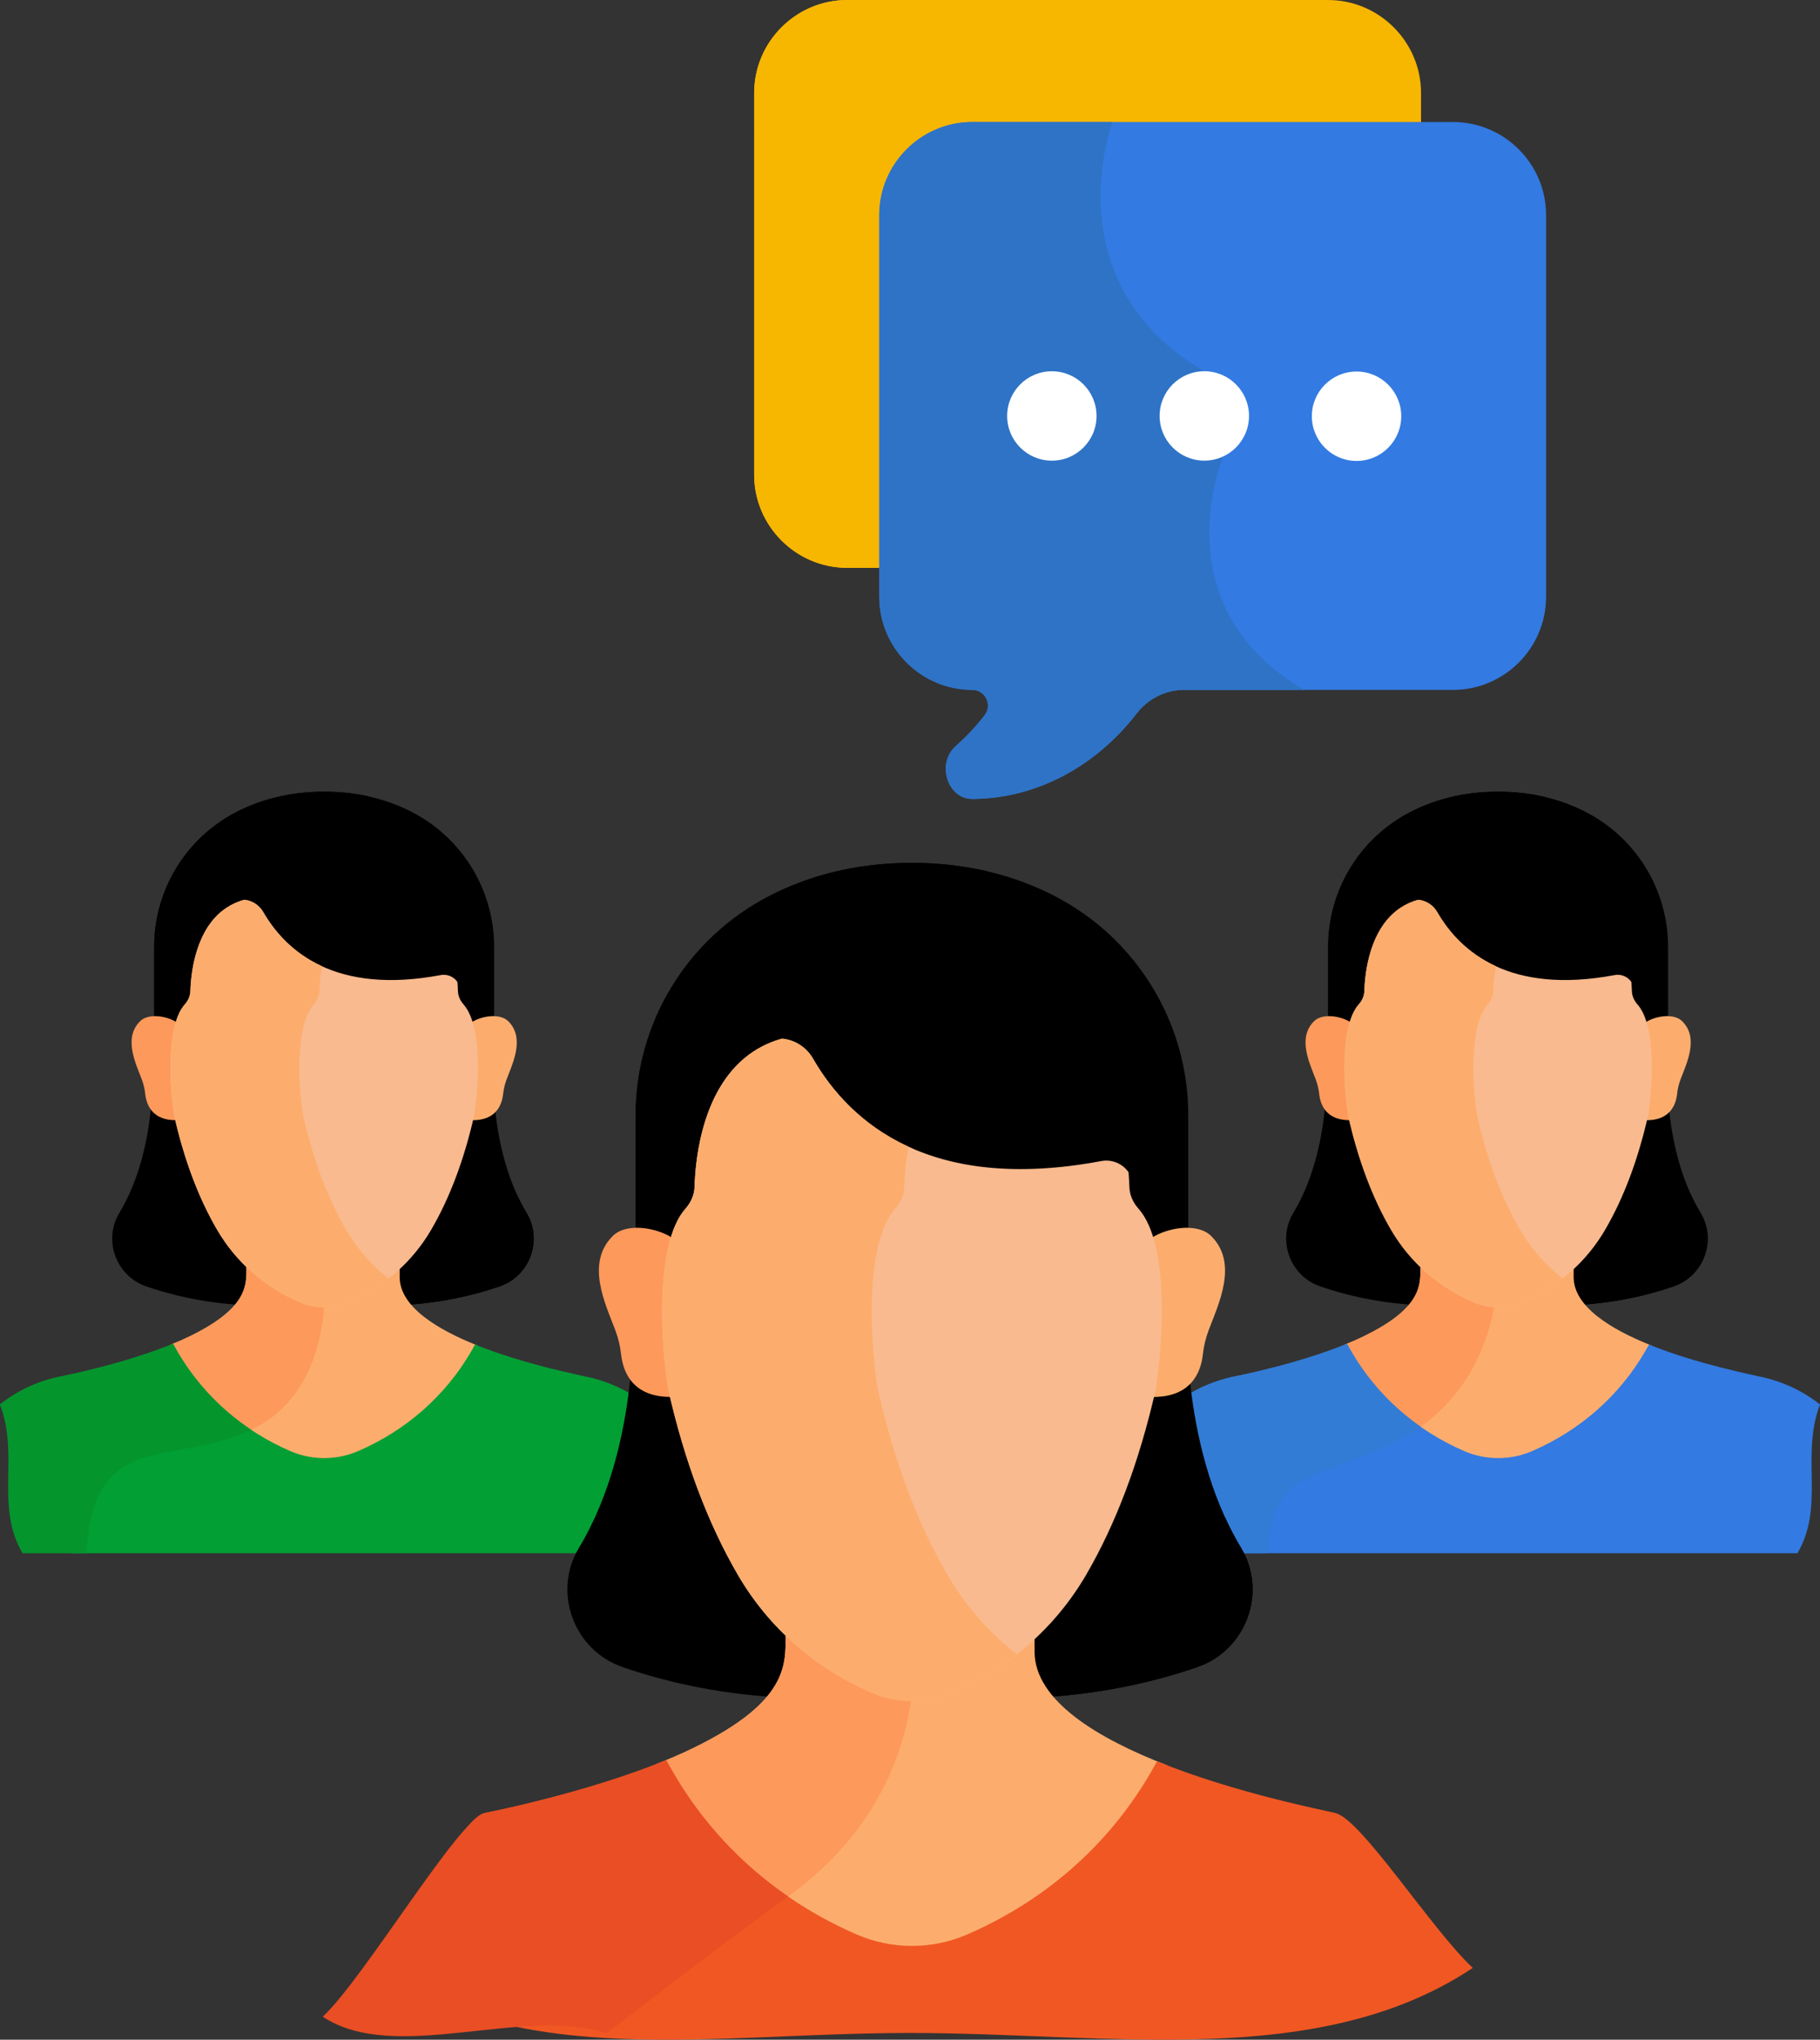 <svg xmlns="http://www.w3.org/2000/svg" xmlns:xlink="http://www.w3.org/1999/xlink" id="Layer_1" x="0px" y="0px" width="74.676px" height="83.685px" viewBox="0 0 74.676 83.685" xml:space="preserve"><rect x="0" y="0" width="74.676" height="83.685" fill="#333333" stroke="none"/><g>	<path d="M67.576,43.565c0.016,0.803-0.066,1.625-0.15,2.174c-0.406,1.786-0.99,3.339-1.738,4.619  c-0.34,0.581-0.764,1.109-1.258,1.569l-0.064,0.06v0.399c0,0.414,0.162,0.797,0.436,1.15c1.535-0.092,2.842-0.403,3.869-0.758  c1.238-0.426,1.781-1.895,1.105-3.016c-1.594-2.641-1.357-6.198-1.357-6.198H67.576z"></path>	<path d="M69.773,49.763c-0.148-0.247-0.283-0.503-0.4-0.763c-1.855,1.075-2.596-0.449-2.596-0.449s-0.049-0.071-0.137-0.201  c-0.279,0.728-0.598,1.4-0.953,2.008c-0.34,0.581-0.764,1.109-1.258,1.569l-0.064,0.06v0.399c0,0.414,0.162,0.797,0.436,1.15  c1.535-0.092,2.84-0.403,3.869-0.758C69.908,52.353,70.449,50.885,69.773,49.763z"></path>	<path d="M54.17,52.779c1.027,0.354,2.332,0.666,3.867,0.758c0.275-0.353,0.436-0.737,0.436-1.15v-0.492l-0.061-0.059  c-0.453-0.438-0.844-0.935-1.16-1.476c-0.75-1.282-1.334-2.835-1.738-4.62c-0.09-0.517-0.168-1.352-0.15-2.175H54.42  c0,0,0.238,3.558-1.354,6.198C52.389,50.885,52.932,52.353,54.17,52.779z"></path>	<path d="M19.408,43.565c0.016,0.803-0.066,1.625-0.15,2.174c-0.406,1.786-0.99,3.339-1.738,4.619  c-0.34,0.581-0.764,1.109-1.258,1.569l-0.064,0.06v0.399c0,0.414,0.162,0.797,0.436,1.15c1.535-0.092,2.84-0.403,3.869-0.758  c1.238-0.426,1.781-1.895,1.104-3.016c-1.592-2.641-1.355-6.198-1.355-6.198H19.408z"></path>	<path d="M21.605,49.763c-0.148-0.247-0.283-0.503-0.402-0.763c-1.854,1.075-2.594-0.449-2.594-0.449s-0.049-0.071-0.137-0.201  c-0.279,0.728-0.598,1.4-0.953,2.008c-0.34,0.581-0.764,1.109-1.26,1.569l-0.063,0.06v0.399c0,0.414,0.162,0.797,0.436,1.15  c1.535-0.092,2.84-0.403,3.869-0.758C21.74,52.353,22.281,50.885,21.605,49.763L21.605,49.763z"></path>	<path d="M6.002,52.779c1.027,0.354,2.332,0.666,3.867,0.758c0.275-0.353,0.436-0.737,0.436-1.15v-0.492l-0.061-0.059  C9.791,51.398,9.4,50.902,9.082,50.36c-0.748-1.282-1.332-2.835-1.736-4.62c-0.088-0.517-0.17-1.352-0.15-2.175H6.252  c0,0,0.238,3.558-1.355,6.198C4.221,50.885,4.764,52.353,6.002,52.779z"></path>	<path fill="#FCAD6D" d="M55.33,55.479c1.078,1.846,2.713,3.282,4.725,4.151c0.9,0.39,1.934,0.39,2.836,0  c2.01-0.87,3.645-2.305,4.723-4.151c0.051-0.09,0.104-0.181,0.154-0.272c-1.682-0.668-3.201-1.603-3.201-2.814  c0-0.438,0-0.308,0-0.59c-0.762,0.682-2.068,1.55-3.145,1.576c-1.078-0.026-2.385-0.894-3.146-1.576  c0,0.813,0.215,1.791-2.338,3.031c-0.248,0.121-0.51,0.234-0.779,0.343C55.215,55.278,55.273,55.378,55.33,55.479L55.33,55.479z"></path>	<path fill="#FD995B" d="M58.275,51.802c0,0.813,0.215,1.791-2.338,3.031c-0.248,0.121-0.51,0.234-0.779,0.343  c0.057,0.102,0.115,0.202,0.172,0.302c0.725,1.239,1.699,2.292,2.871,3.114c2.184-1.491,2.914-3.725,3.154-5.219  C60.291,53.314,59.021,52.47,58.275,51.802z"></path>	<path fill="#337AE2" d="M74.676,57.623c-0.951-0.755-1.949-1.045-2.523-1.156c-0.236-0.064-2.5-0.494-4.492-1.303  c-0.059,0.104-0.117,0.208-0.176,0.308c-1.057,1.807-2.656,3.213-4.625,4.065c-0.883,0.381-1.895,0.381-2.777,0  c-1.969-0.852-3.568-2.258-4.625-4.065c-0.064-0.112-0.129-0.225-0.193-0.338c-2.041,0.842-4.564,1.331-4.576,1.333  c-0.924,0.179-2.951,0.824-4.107,3.135c-0.51,1.019-0.834,2.463-1.02,4.124h28.188C74.889,61.789,73.869,59.749,74.676,57.623z"></path>	<path fill="#327CD6" d="M57.488,59.024c0.287-0.152,0.551-0.316,0.797-0.49c-1.154-0.807-2.115-1.843-2.828-3.063  c-0.064-0.111-0.129-0.225-0.193-0.338c-2.041,0.842-4.564,1.331-4.576,1.333c-0.924,0.179-2.951,0.824-4.107,3.135  c-0.51,1.019-0.834,2.463-1.02,4.124H52C52.383,60.017,53.877,60.943,57.488,59.024L57.488,59.024z"></path>	<path fill="#FCAD6D" d="M7.145,55.48c1.082,1.852,2.721,3.291,4.738,4.163c0.902,0.392,1.939,0.392,2.844,0  c2.016-0.873,3.656-2.312,4.736-4.163c0.053-0.088,0.102-0.177,0.152-0.267c-1.688-0.669-3.217-1.606-3.217-2.821  c0-0.438,0-0.308,0-0.59c-0.762,0.682-2.068,1.55-3.145,1.576c-1.076-0.026-2.383-0.894-3.146-1.576  c0,0.813,0.217,1.791-2.338,3.031c-0.252,0.122-0.52,0.239-0.793,0.349C7.031,55.282,7.088,55.382,7.145,55.48L7.145,55.48z"></path>	<path fill="#FD995B" d="M13.252,53.378c-1.074-0.026-2.383-0.894-3.145-1.576c0,0.813,0.217,1.791-2.338,3.031  c-0.252,0.122-0.52,0.239-0.793,0.35c0.055,0.099,0.111,0.199,0.168,0.297c0.76,1.3,1.795,2.396,3.043,3.235  c0.039-0.017,0.078-0.035,0.117-0.053c2.441-1.15,2.938-3.774,3.01-5.289C13.295,53.375,13.273,53.378,13.252,53.378L13.252,53.378  z"></path>	<path fill="#029F34" d="M28.096,59.602c-1.156-2.311-3.184-2.957-4.109-3.135c-0.238-0.063-2.502-0.494-4.494-1.303  c-0.059,0.104-0.117,0.208-0.176,0.308c-1.057,1.808-2.656,3.214-4.627,4.065c-0.881,0.381-1.893,0.381-2.775,0  c-1.969-0.851-3.568-2.257-4.625-4.065c-0.064-0.111-0.129-0.225-0.191-0.338c-2.043,0.842-4.566,1.331-4.576,1.333  C1.947,56.577,0.951,56.867,0,57.623c0.805,2.127,1.785,4.167,2.926,6.103h26.188C28.928,62.064,28.604,60.62,28.096,59.602z"></path>	<path fill="#04962D" d="M3.539,63.725c0.326-5.174,3.422-3.488,6.766-5.063c0.002,0,0.002,0,0.002,0  c-1.238-0.825-2.266-1.906-3.018-3.191c-0.064-0.111-0.129-0.225-0.191-0.338c-2.043,0.842-4.566,1.331-4.576,1.333  C1.947,56.577,0.951,56.867,0,57.623c0.805,2.127-0.215,4.167,0.926,6.103H3.539z"></path>	<g>		<path fill="#F7B600" d="M36.32,9.064c0-2.097,1.717-3.815,3.814-3.815h18.172V3.815C58.307,1.717,56.588,0,54.488,0H34.76   c-2.1,0-3.816,1.717-3.816,3.815V19.48c0,2.1,1.717,3.817,3.816,3.817h1.561V9.064z"></path>		<path fill="#F7B600" d="M45.648,0H34.76c-2.1,0-3.816,1.717-3.816,3.815V19.48c0,2.1,1.717,3.817,3.816,3.817h1.561V9.064   c0-2.097,1.717-3.815,3.814-3.815h5.432c0.049-0.157,0.082-0.243,0.082-0.243C42.941,2.298,45.648,0,45.648,0z"></path>		<path fill="#337AE2" d="M59.621,5.006H39.893c-2.1,0-3.816,1.717-3.816,3.816v15.666c0,2.099,1.717,3.817,3.816,3.817   c0.537,0,0.834,0.615,0.506,1.04c-0.35,0.453-0.742,0.874-1.176,1.257c-0.813,0.714-0.355,2.181,0.674,2.177   c2.615-0.008,5.066-1.336,6.734-3.498c0.469-0.608,1.184-0.976,1.949-0.976h11.041c2.1,0,3.816-1.718,3.816-3.817V8.822   C63.438,6.723,61.721,5.006,59.621,5.006z"></path>		<path fill="#2E73C6" d="M39.893,5.006c-2.1,0-3.816,1.717-3.816,3.816v15.666c0,2.099,1.717,3.817,3.816,3.817   c0.537,0,0.834,0.615,0.506,1.04c-0.35,0.453-0.742,0.874-1.176,1.257c-0.813,0.714-0.355,2.181,0.674,2.177   c2.615-0.008,5.066-1.336,6.734-3.498c0.469-0.608,1.184-0.976,1.949-0.976h4.93c-5.93-3.465-3.322-9.57-3.322-9.57l-0.775-3.496   c-6.256-3.668-3.764-10.232-3.764-10.232H39.893L39.893,5.006z"></path>		<ellipse fill="#FFFFFF" cx="43.158" cy="17.066" rx="1.834" ry="1.834"></ellipse>		<ellipse fill="#FFFFFF" cx="49.414" cy="17.065" rx="1.834" ry="1.834"></ellipse>		<ellipse fill="#FFFFFF" cx="55.66" cy="17.077" rx="1.834" ry="1.834"></ellipse>	</g>	<path d="M47.344,53.422c0.023,1.306-0.105,2.642-0.244,3.533c-0.658,2.903-1.607,5.43-2.824,7.51  c-0.553,0.945-1.24,1.802-2.045,2.55l-0.104,0.095v0.65c0,0.674,0.262,1.297,0.707,1.871c2.496-0.15,4.617-0.656,6.289-1.232  c2.014-0.693,2.895-3.079,1.795-4.902c-2.59-4.292-2.203-10.075-2.203-10.075H47.344L47.344,53.422z"></path>	<path d="M50.918,63.497c-0.244-0.402-0.461-0.818-0.654-1.241c-3.014,1.748-4.217-0.729-4.217-0.729s-0.078-0.114-0.221-0.327  c-0.457,1.184-0.973,2.276-1.551,3.265c-0.553,0.945-1.24,1.802-2.045,2.55l-0.104,0.095v0.65c0,0.674,0.262,1.297,0.707,1.871  c2.496-0.15,4.617-0.656,6.289-1.232C51.137,67.707,52.018,65.32,50.918,63.497z"></path>	<path d="M25.551,68.399c1.672,0.576,3.795,1.082,6.289,1.232c0.447-0.574,0.709-1.197,0.709-1.871v-0.799l-0.1-0.094  c-0.738-0.712-1.373-1.519-1.889-2.402c-1.217-2.082-2.166-4.608-2.824-7.506c-0.143-0.841-0.273-2.199-0.244-3.537h-1.531  c0,0,0.385,5.783-2.203,10.075C22.658,65.32,23.539,67.707,25.551,68.399L25.551,68.399z"></path>	<g>		<path d="M43.266,36.758c-1.551-0.8-3.48-1.356-5.848-1.356s-4.295,0.556-5.846,1.356c-3.398,1.752-5.49,5.232-5.49,8.986v4.631   v0.001c0.535-0.012,1.129,0.163,1.51,0.417c0.141-0.459,0.334-0.858,0.594-1.151c0.234-0.264,0.381-0.59,0.393-0.941   c0.039-1.337,0.389-4.496,2.744-5.705c0.656-0.337,1.457-0.081,1.824,0.558c1.42,2.459,4.729,5.699,12.084,4.318   c0.521-0.098,1.012,0.29,1.027,0.821c0.002,0.003,0.002,0.005,0.002,0.008c0.01,0.351,0.156,0.677,0.391,0.941   c0.26,0.293,0.453,0.692,0.594,1.151c0.381-0.254,0.975-0.429,1.51-0.417v-0.001v-4.631   C48.754,41.991,46.662,38.511,43.266,36.758L43.266,36.758z"></path>	</g>	<path d="M37.277,47.047c-3.646-6.965,3.203-11.305,3.203-11.305c-0.928-0.215-1.945-0.34-3.063-0.34  c-2.367,0-4.295,0.556-5.846,1.356c-3.398,1.752-5.49,5.232-5.49,8.987v4.631v0c0.535-0.012,1.129,0.163,1.51,0.418  c0.141-0.46,0.334-0.858,0.594-1.152c0.234-0.264,0.381-0.59,0.393-0.94c0.039-1.337,0.389-4.496,2.744-5.706  c0.656-0.337,1.457-0.08,1.824,0.558c0.768,1.33,2.088,2.886,4.301,3.818C37.391,47.264,37.332,47.155,37.277,47.047L37.277,47.047  z"></path>	<path fill="#FD995B" d="M27.5,57.003c0,0-0.617-3.892,0.092-6.209c-0.643-0.429-1.885-0.638-2.441-0.092  c-1.143,1.118-0.307,2.806,0.096,3.872c0.121,0.327,0.201,0.658,0.236,0.989c0.08,0.721,0.469,1.775,2.09,1.75  C27.547,57.21,27.523,57.109,27.5,57.003z"></path>	<path fill="#FCAD6D" d="M49.686,50.703c-0.557-0.546-1.799-0.337-2.441,0.091c0.709,2.317,0.094,6.209,0.094,6.209  c-0.023,0.105-0.049,0.207-0.072,0.311c1.619,0.025,2.01-1.03,2.088-1.75c0.035-0.331,0.115-0.662,0.238-0.99  C49.992,53.508,50.83,51.821,49.686,50.703L49.686,50.703z"></path>	<g>		<path d="M65.066,33.314c-0.955-0.492-2.143-0.833-3.598-0.833s-2.643,0.342-3.598,0.833c-2.09,1.078-3.375,3.218-3.375,5.529   v2.847v0.001c0.328-0.007,0.693,0.101,0.928,0.257c0.086-0.283,0.205-0.528,0.365-0.708c0.145-0.163,0.234-0.363,0.242-0.579   c0.023-0.821,0.24-2.766,1.688-3.51c0.404-0.207,0.896-0.049,1.123,0.345c0.873,1.512,2.908,3.506,7.434,2.656   c0.32-0.061,0.623,0.178,0.633,0.504c0,0.002,0,0.003,0,0.005c0.006,0.215,0.098,0.416,0.24,0.579   c0.16,0.179,0.279,0.425,0.365,0.708c0.236-0.156,0.6-0.264,0.93-0.257V41.69v-2.847C68.443,36.533,67.156,34.392,65.066,33.314z"></path>	</g>	<path d="M61.383,39.644c-2.244-4.285,1.971-6.954,1.971-6.954c-0.57-0.133-1.197-0.209-1.885-0.209  c-1.455,0-2.643,0.342-3.598,0.833c-2.09,1.078-3.375,3.218-3.375,5.529v2.847v0.001c0.328-0.007,0.693,0.101,0.928,0.257  c0.086-0.283,0.205-0.528,0.365-0.708c0.145-0.163,0.234-0.363,0.242-0.579c0.023-0.822,0.24-2.766,1.688-3.51  c0.404-0.207,0.896-0.049,1.123,0.344c0.473,0.818,1.285,1.775,2.646,2.349C61.453,39.778,61.418,39.71,61.383,39.644z"></path>	<path fill="#FD995B" d="M55.367,45.768c0,0-0.379-2.394,0.057-3.82c-0.395-0.263-1.158-0.391-1.502-0.055  c-0.703,0.687-0.188,1.726,0.059,2.381c0.076,0.201,0.125,0.405,0.146,0.609c0.049,0.444,0.287,1.093,1.285,1.076  C55.396,45.896,55.381,45.833,55.367,45.768L55.367,45.768z"></path>	<path fill="#FCAD6D" d="M69.016,41.893c-0.342-0.336-1.105-0.208-1.502,0.056c0.436,1.426,0.057,3.819,0.057,3.819  c-0.014,0.065-0.029,0.128-0.045,0.193c0.998,0.015,1.238-0.634,1.287-1.078c0.021-0.204,0.068-0.407,0.146-0.609  C69.205,43.619,69.721,42.58,69.016,41.893L69.016,41.893z"></path>	<path fill="#F9BA8F" d="M66.957,40.661c-0.002-0.105-0.01-0.231-0.021-0.372c-0.037-0.054-0.08-0.103-0.133-0.144  c-0.154-0.125-0.357-0.176-0.555-0.139c-4.316,0.81-6.34-0.958-7.277-2.584c-0.17-0.297-0.469-0.476-0.783-0.506  c-0.266,0.074-0.51,0.185-0.732,0.333c-1.264,0.842-1.453,2.667-1.475,3.413c-0.006,0.194-0.084,0.385-0.229,0.546  c-0.791,0.893-0.619,3.499-0.434,4.573c0.408,1.806,1.002,3.38,1.76,4.679c0.771,1.319,1.939,2.345,3.377,2.968  c0.645,0.278,1.383,0.278,2.027,0c1.438-0.623,2.605-1.649,3.375-2.968c0.76-1.299,1.352-2.874,1.764-4.684  c0.176-1.128,0.365-3.666-0.436-4.568C67.043,41.046,66.963,40.855,66.957,40.661L66.957,40.661z"></path>	<path fill="#FCAD6D" d="M62.371,50.459c-0.758-1.299-1.352-2.874-1.76-4.679c-0.186-1.074-0.359-3.68,0.434-4.572  c0.145-0.162,0.223-0.351,0.229-0.547c0.006-0.247,0.033-0.61,0.109-1.017c-1.186-0.543-1.938-1.401-2.412-2.222  c-0.17-0.297-0.467-0.476-0.781-0.506c-0.268,0.074-0.512,0.184-0.732,0.333c-1.266,0.842-1.455,2.667-1.477,3.412  c-0.006,0.196-0.084,0.385-0.229,0.547c-0.791,0.892-0.619,3.499-0.434,4.572c0.408,1.806,1.002,3.38,1.762,4.679  c0.77,1.32,1.938,2.345,3.377,2.968c0.643,0.278,1.381,0.278,2.025,0c0.594-0.257,1.141-0.583,1.633-0.97  C63.416,51.907,62.824,51.234,62.371,50.459L62.371,50.459z"></path>	<g>		<path d="M16.898,33.314c-0.955-0.492-2.143-0.833-3.598-0.833s-2.643,0.342-3.598,0.833c-2.09,1.078-3.377,3.218-3.377,5.529   v2.847v0.001c0.33-0.007,0.695,0.101,0.93,0.257c0.086-0.283,0.205-0.528,0.365-0.708c0.143-0.163,0.234-0.363,0.24-0.579   c0.025-0.821,0.242-2.766,1.689-3.51c0.402-0.207,0.896-0.049,1.123,0.345c0.873,1.512,2.908,3.506,7.434,2.656   c0.32-0.061,0.623,0.178,0.631,0.504c0,0.002,0,0.003,0,0.005c0.008,0.215,0.098,0.416,0.242,0.579   c0.16,0.179,0.279,0.425,0.365,0.708c0.234-0.156,0.6-0.264,0.93-0.257V41.69v-2.847C20.275,36.533,18.986,34.392,16.898,33.314   L16.898,33.314z"></path>	</g>	<path d="M13.215,39.644c-2.244-4.285,1.969-6.954,1.969-6.954c-0.568-0.133-1.195-0.209-1.883-0.209  c-1.455,0-2.643,0.342-3.598,0.833c-2.09,1.078-3.377,3.218-3.377,5.529v2.847v0.001c0.33-0.007,0.695,0.101,0.93,0.257  c0.086-0.283,0.205-0.528,0.365-0.708c0.143-0.163,0.234-0.363,0.24-0.579c0.025-0.822,0.24-2.766,1.689-3.51  c0.402-0.207,0.896-0.049,1.123,0.344c0.473,0.818,1.283,1.775,2.645,2.349C13.283,39.778,13.25,39.71,13.215,39.644z"></path>	<path fill="#FD995B" d="M7.199,45.768c0,0-0.379-2.394,0.057-3.82c-0.396-0.263-1.158-0.391-1.502-0.055  c-0.703,0.687-0.188,1.726,0.059,2.381c0.076,0.201,0.125,0.405,0.146,0.609c0.049,0.444,0.289,1.093,1.285,1.076  C7.229,45.896,7.213,45.833,7.199,45.768L7.199,45.768z"></path>	<path fill="#FCAD6D" d="M20.848,41.893c-0.344-0.336-1.107-0.208-1.502,0.056c0.436,1.426,0.059,3.819,0.059,3.819  c-0.016,0.065-0.031,0.128-0.045,0.193c0.996,0.015,1.236-0.634,1.283-1.078c0.023-0.204,0.072-0.407,0.148-0.609  C21.037,43.619,21.551,42.58,20.848,41.893L20.848,41.893z"></path>	<path fill="#F9BA8F" d="M18.789,40.661c-0.002-0.105-0.01-0.231-0.021-0.372c-0.037-0.054-0.08-0.103-0.133-0.144  c-0.154-0.125-0.359-0.176-0.555-0.139c-4.316,0.81-6.34-0.958-7.277-2.584c-0.172-0.297-0.467-0.476-0.783-0.506  C9.754,36.99,9.508,37.1,9.287,37.248c-1.264,0.842-1.453,2.667-1.475,3.413c-0.006,0.194-0.084,0.385-0.229,0.546  C6.791,42.1,6.965,44.707,7.15,45.78c0.408,1.806,1.002,3.38,1.762,4.679c0.77,1.319,1.938,2.345,3.375,2.968  c0.645,0.278,1.383,0.278,2.025,0c1.438-0.623,2.607-1.649,3.377-2.968c0.76-1.299,1.354-2.874,1.764-4.684  c0.176-1.128,0.365-3.666-0.436-4.568C18.875,41.046,18.795,40.855,18.789,40.661L18.789,40.661z"></path>	<path fill="#FCAD6D" d="M14.203,50.459c-0.76-1.299-1.352-2.874-1.762-4.679c-0.184-1.074-0.357-3.68,0.434-4.572  c0.145-0.162,0.225-0.351,0.23-0.547c0.006-0.247,0.033-0.61,0.109-1.017c-1.186-0.543-1.938-1.401-2.412-2.222  c-0.172-0.297-0.467-0.476-0.783-0.506C9.754,36.99,9.51,37.1,9.287,37.249c-1.264,0.842-1.453,2.667-1.475,3.412  c-0.006,0.196-0.084,0.385-0.229,0.547C6.793,42.1,6.965,44.707,7.15,45.78c0.408,1.806,1.002,3.38,1.762,4.679  c0.77,1.32,1.938,2.345,3.375,2.968c0.645,0.278,1.383,0.278,2.025,0c0.594-0.257,1.143-0.583,1.635-0.97  C15.246,51.907,14.656,51.234,14.203,50.459L14.203,50.459z"></path>	<path fill="#FCAD6D" d="M27.166,72.793c1.801,3.083,4.529,5.479,7.889,6.934c1.504,0.651,3.23,0.651,4.734,0  c3.359-1.454,6.088-3.851,7.889-6.934c0.07-0.12,0.139-0.243,0.209-0.366c-2.824-1.092-5.438-2.642-5.438-4.667  c0-0.711,0-0.498,0-0.958c-1.238,1.107-3.363,2.519-5.113,2.56c-1.748-0.042-3.873-1.453-5.111-2.56  c0,1.32,0.352,2.911-3.801,4.926c-0.473,0.229-0.977,0.446-1.494,0.649C27.008,72.517,27.086,72.656,27.166,72.793L27.166,72.793z"></path>	<path fill="#FD995B" d="M37.338,69.363c-1.75-0.042-3.875-1.453-5.113-2.56c0,1.32,0.352,2.909-3.801,4.926  c-0.473,0.229-0.977,0.446-1.494,0.649c0.078,0.139,0.156,0.278,0.236,0.415c1.221,2.09,2.871,3.866,4.854,5.245  c0.104-0.073,0.211-0.148,0.318-0.226c3.695-2.669,4.822-6.018,5.098-8.455C37.402,69.357,37.369,69.363,37.338,69.363z"></path>	<path fill="#F15723" d="M47.475,72.265c-0.094,0.168-0.188,0.336-0.285,0.5c-1.715,2.938-4.314,5.222-7.516,6.607  c-1.434,0.62-3.078,0.62-4.512,0c-3.201-1.385-5.801-3.669-7.518-6.607c-0.105-0.181-0.209-0.365-0.313-0.55  c-3.32,1.369-7.42,2.163-7.438,2.168c-1.043,0.201-2.951,4.769-4.65,6.356c6.326,4.213,13.922,2.669,22.094,2.669  c8.17,0,16.766,1.543,23.092-2.669c-1.699-1.587-4.607-6.155-5.65-6.356C54.393,74.279,50.715,73.581,47.475,72.265L47.475,72.265z  "></path>	<path fill="#EA4E24" d="M24.867,83.421c1.395-1.014,3.785-2.946,7.471-5.609l0,0c-1.92-1.32-3.514-3.03-4.693-5.046  c-0.105-0.182-0.209-0.365-0.313-0.55c-3.32,1.369-7.42,2.163-7.438,2.169c-1.041,0.2-4.951,6.769-6.65,8.355  C16.199,84.707,21.43,82.291,24.867,83.421z"></path>	<path fill="#F9BA8F" d="M46.34,48.7c-0.006-0.17-0.016-0.376-0.035-0.605c-0.061-0.086-0.131-0.165-0.215-0.233  c-0.254-0.204-0.584-0.286-0.904-0.226c-7.016,1.316-10.303-1.559-11.828-4.202c-0.277-0.483-0.76-0.773-1.271-0.821  c-0.434,0.12-0.83,0.3-1.191,0.54c-2.057,1.368-2.363,4.334-2.398,5.546c-0.01,0.318-0.139,0.625-0.371,0.889  c-1.287,1.451-1.006,5.688-0.705,7.432c0.666,2.936,1.629,5.495,2.863,7.608c1.252,2.144,3.15,3.812,5.488,4.823  c1.047,0.453,2.246,0.453,3.295,0c2.336-1.012,4.234-2.68,5.488-4.823c1.234-2.113,2.195-4.672,2.863-7.613  c0.287-1.833,0.596-5.96-0.707-7.427C46.479,49.326,46.35,49.019,46.34,48.7L46.34,48.7z"></path>	<path fill="#FCAD6D" d="M38.885,64.629c-1.234-2.114-2.197-4.673-2.863-7.608c-0.299-1.744-0.58-5.982,0.707-7.432  c0.232-0.263,0.361-0.57,0.371-0.889c0.012-0.4,0.053-0.991,0.178-1.653c-1.926-0.882-3.148-2.277-3.92-3.613  c-0.277-0.483-0.76-0.773-1.271-0.821c-0.434,0.12-0.83,0.3-1.191,0.54c-2.057,1.368-2.363,4.334-2.398,5.546  c-0.01,0.318-0.139,0.625-0.371,0.889c-1.287,1.45-1.006,5.688-0.705,7.432c0.666,2.935,1.629,5.494,2.863,7.608  c1.252,2.144,3.15,3.812,5.488,4.823c1.047,0.453,2.246,0.453,3.295,0c0.963-0.417,1.852-0.949,2.652-1.578  C40.58,66.98,39.621,65.888,38.885,64.629L38.885,64.629z"></path></g></svg>